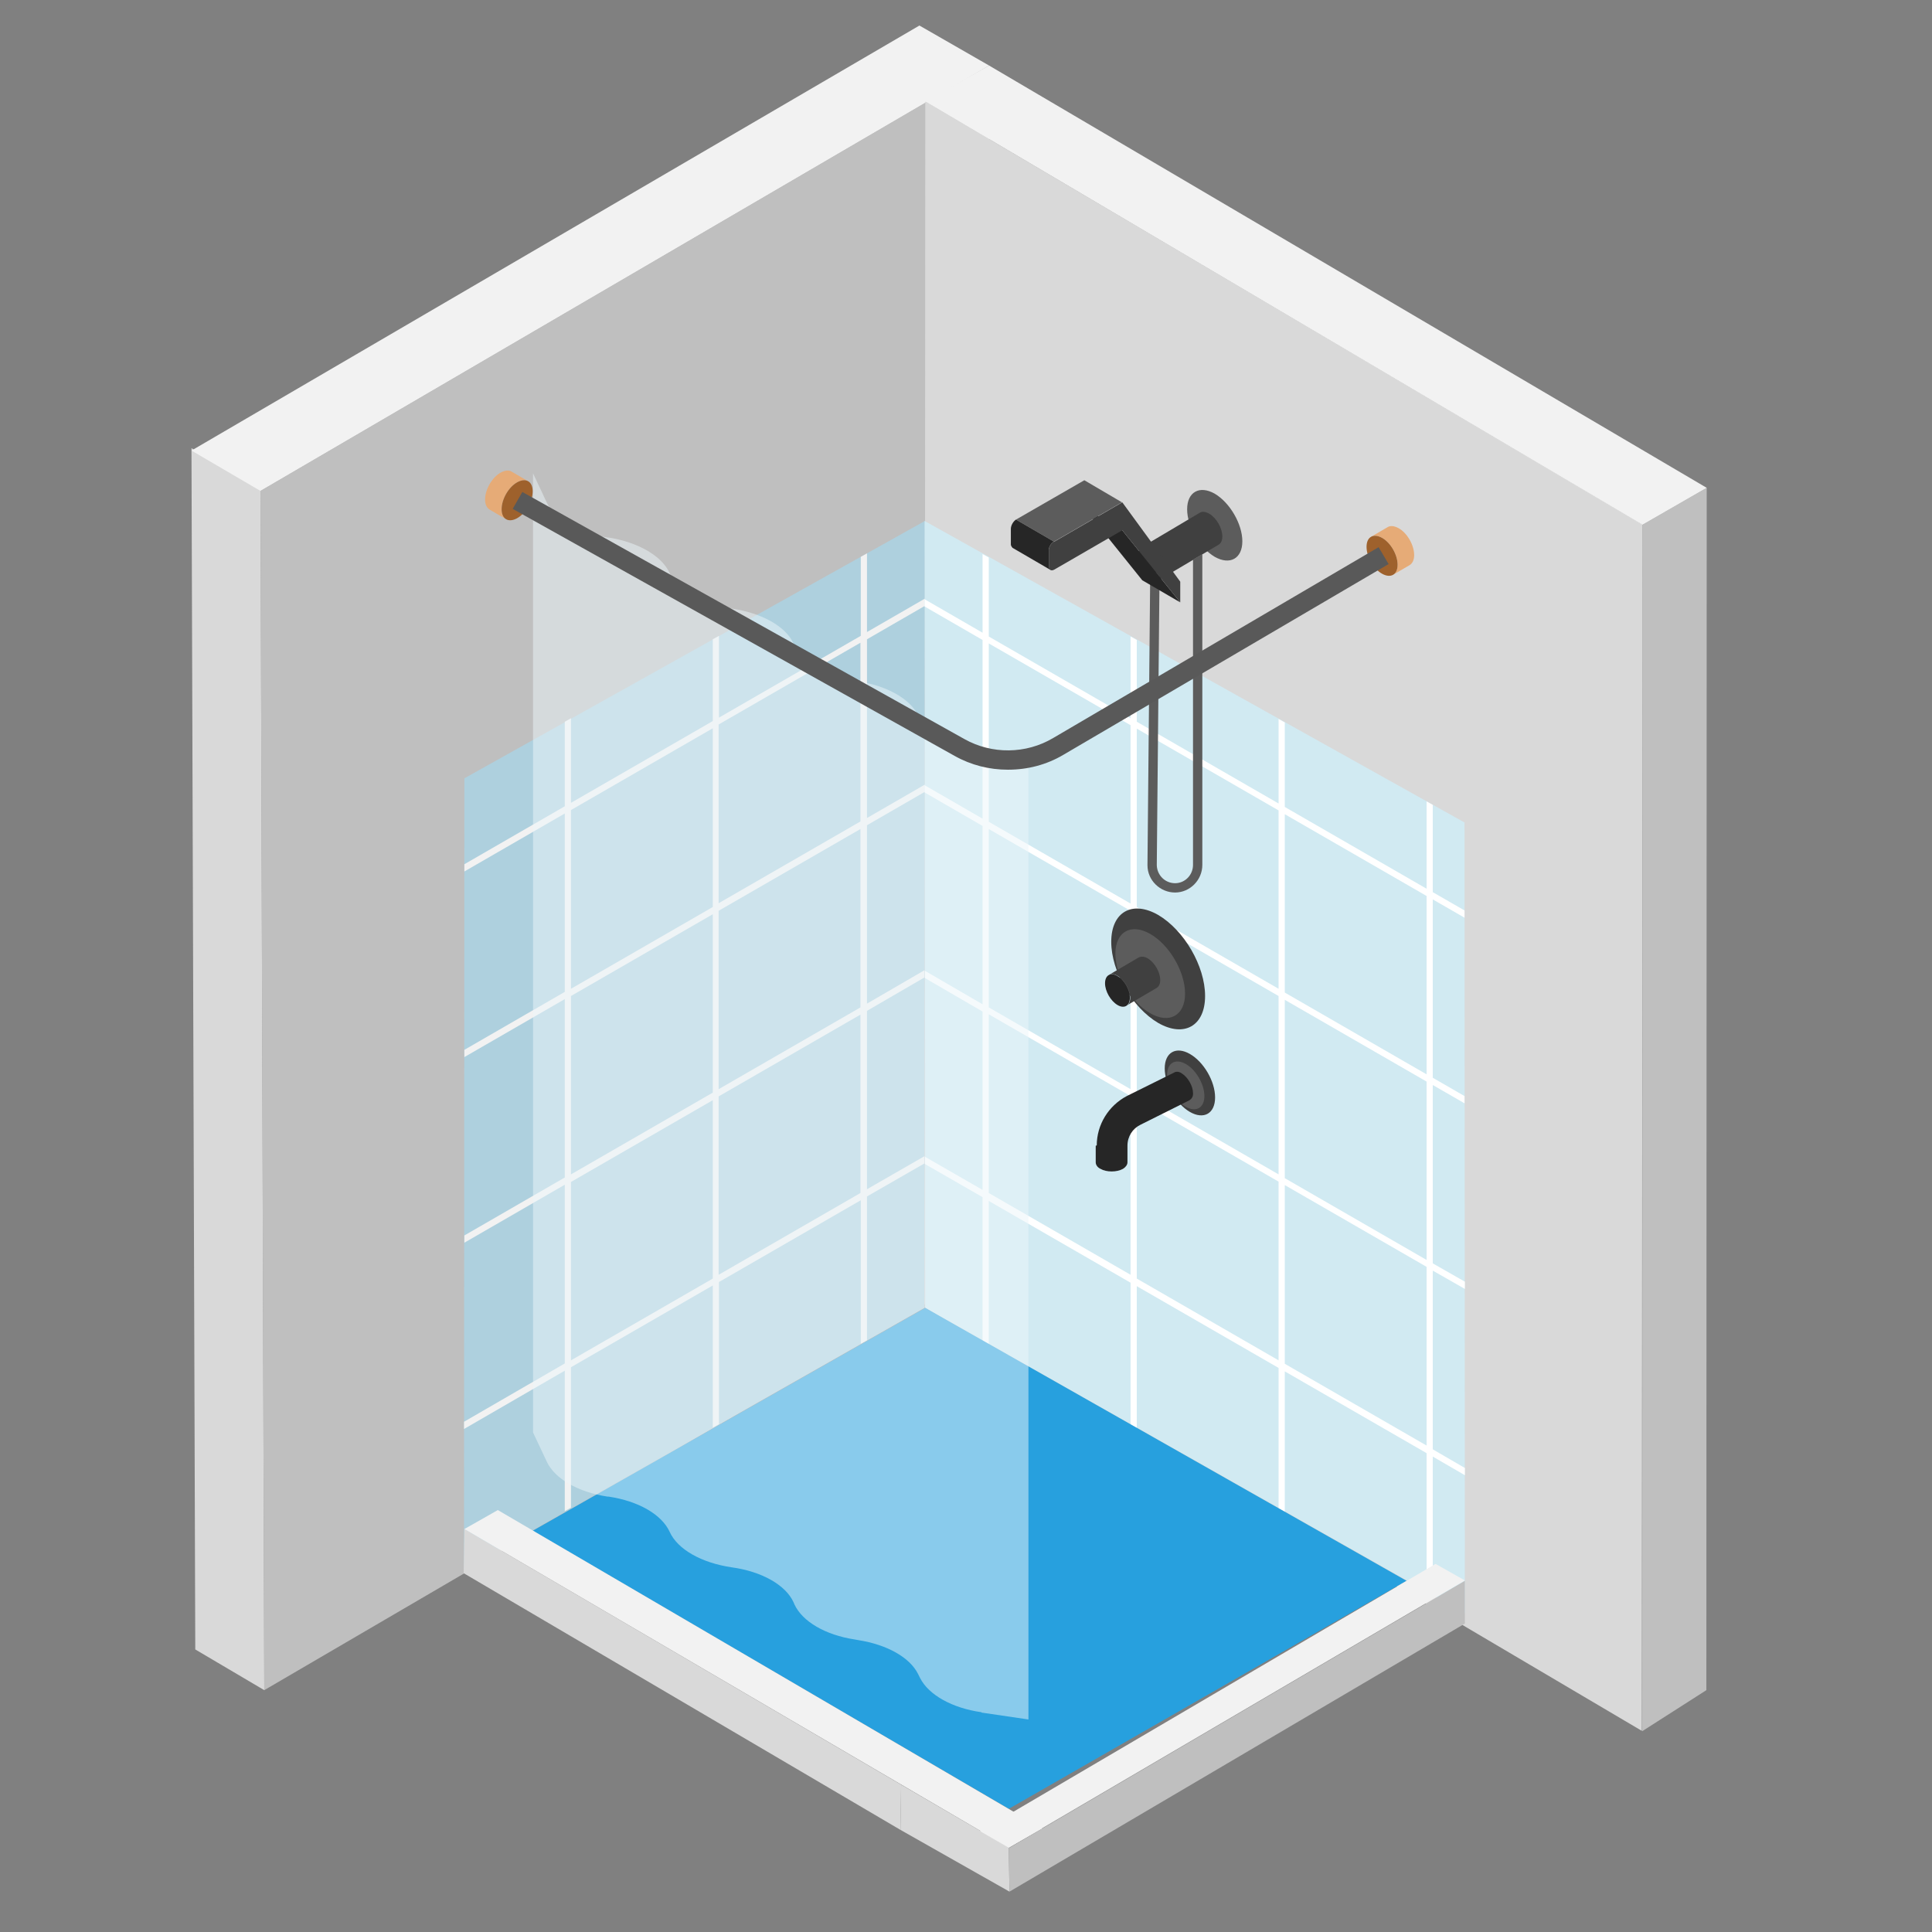 <?xml version="1.0" encoding="utf-8"?>
<svg xmlns="http://www.w3.org/2000/svg" id="Layer_1" viewBox="0 0 56 56">
  <rect x="0" y="0" width="56" height="56" fill="#808080" stroke="none"/>
  <defs>
    <style>
      .cls-1 {
        fill: #404040;
      }

      .cls-2 {
        fill: #edf7fa;
        opacity: .5;
      }

      .cls-3 {
        fill: #e6ab77;
      }

      .cls-4 {
        fill: #595959;
      }

      .cls-5 {
        fill: #d9d9d9;
      }

      .cls-6 {
        fill: #5c5c5c;
      }

      .cls-7 {
        isolation: isolate;
      }

      .cls-8 {
        fill: #fff;
      }

      .cls-9 {
        fill: #262626;
      }

      .cls-10 {
        fill: #9e612c;
      }

      .cls-11 {
        fill: #27a0de;
      }

      .cls-12 {
        fill: #aed0de;
      }

      .cls-13 {
        fill: #d1eaf2;
      }

      .cls-14 {
        fill: #f2f2f2;
      }

      .cls-15 {
        fill: #bfbfbf;
      }
    </style>
  </defs>
  <g class="cls-7">
    <polygon class="cls-15" points="28.67 1.9 28.77 36.66 7.66 48.99 7.55 14.23 28.67 1.9"/>
    <polygon class="cls-5" points="7.66 48.99 5.66 47.81 5.55 12.99 7.55 14.16 7.66 48.99"/>
    <polygon class="cls-14" points="7.55 14.23 5.55 13.06 26.65 .74 28.67 1.9 7.55 14.23"/>
    <polygon class="cls-12" points="26.81 15.1 26.8 37.91 13.45 45.49 13.46 22.56 26.81 15.1"/>
    <path class="cls-14" d="M26.81,17.56v-.21l-1.68.97v-2.28l-.18.1v2.29l-4.11,2.37v-2.37l-.18.1v2.37l-4.11,2.37v-2.45l-.18.1v2.45l-2.91,1.68v.21l2.91-1.68v5.17l-2.91,1.68v.21l2.91-1.68v5.17l-2.91,1.68v.21l2.91-1.68v5.18l-2.92,1.69v.21l2.92-1.69v4.07l.18-.1v-4.07l4.11-2.37v4.12l.18-.1v-4.12l4.11-2.37v4.16l.18-.1v-4.17l1.67-.96v-.21s-1.67.96-1.67.96v-5.17l1.67-.97v-.21l-1.67.97v-5.17l1.68-.97v-.21l-1.68.97v-5.18l1.68-.97ZM20.66,37.06l-4.11,2.37v-5.17l4.11-2.37v5.18ZM20.66,31.67l-4.11,2.37v-5.17l4.11-2.37v5.17ZM20.66,26.29l-4.11,2.37v-5.18l4.11-2.37v5.17ZM24.94,34.58l-4.11,2.37v-5.17l4.11-2.37v5.18ZM24.94,29.2l-4.11,2.37v-5.17l4.11-2.37v5.17ZM24.94,23.81l-4.11,2.37v-5.18l4.11-2.37v5.17Z"/>
  </g>
  <g class="cls-7">
    <polygon class="cls-15" points="49.47 14.14 49.46 48.99 47.6 50.18 47.61 15.21 49.47 14.14"/>
    <polygon class="cls-5" points="47.61 15.2 47.59 50.17 26.8 37.9 26.82 2.94 47.61 15.2"/>
    <polygon class="cls-13" points="26.8 15.1 26.82 37.91 42.46 46.76 42.45 23.84 26.8 15.1"/>
    <path class="cls-8" d="M41.53,42.01v-5.18l.93.53v-.21l-.93-.53v-5.17l.92.53v-.21l-.92-.53v-5.17l.92.53v-.21l-.92-.53v-2.53l-.18-.1v2.53l-4.11-2.37v-2.45l-.18-.1v2.45l-4.11-2.37v-2.37l-.18-.1v2.37l-4.11-2.37v-2.29l-.18-.1v2.28l-1.68-.97v.21l1.68.97v5.18l-1.68-.97v.21l1.68.97v5.17l-1.67-.97v.21l1.67.97v5.17l-1.67-.96v.21s1.67.96,1.67.96v4.17l.18.1v-4.16l4.11,2.37v4.12l.18.1v-4.12l4.11,2.37v4.07l.18.1v-4.07l4.11,2.37v4.02l.18.1v-4.02l.93.54v-.21l-.93-.54ZM32.77,36.95l-4.11-2.37v-5.18l4.11,2.37v5.17ZM32.77,31.57l-4.11-2.37v-5.17l4.11,2.37v5.17ZM32.77,26.19l-4.11-2.37v-5.17l4.11,2.37v5.18ZM37.06,39.43l-4.11-2.37v-5.18l4.11,2.37v5.17ZM37.06,34.04l-4.11-2.37v-5.17l4.11,2.37v5.17ZM37.06,28.66l-4.11-2.37v-5.17l4.11,2.37v5.18ZM41.35,41.9l-4.11-2.37v-5.18l4.11,2.37v5.17ZM41.35,36.52l-4.11-2.37v-5.17l4.11,2.37v5.17ZM41.35,31.14l-4.11-2.37v-5.17l4.11,2.37v5.18Z"/>
    <polygon class="cls-14" points="49.47 14.14 47.61 15.21 26.82 2.94 28.67 1.9 49.47 14.14"/>
  </g>
  <polygon class="cls-11" points="15.44 44.37 26.82 37.91 40.77 45.82 29.24 52.43 15.44 44.37"/>
  <g>
    <g>
      <path class="cls-1" d="M32.21,27.3c0,.86.61,1.91,1.36,2.35.75.43,1.36.09,1.36-.78s-.61-1.91-1.36-2.35c-.75-.43-1.36-.09-1.36.78Z"/>
      <path class="cls-6" d="M32.33,27.64c0,.64.45,1.41,1.01,1.73.56.32,1.01.06,1.01-.57s-.45-1.41-1.01-1.73c-.56-.32-1.01-.06-1.01.57Z"/>
      <g class="cls-7">
        <path class="cls-1" d="M32.65,29.15l.87-.51c.07-.04.11-.12.11-.23,0-.23-.16-.51-.36-.63-.1-.06-.19-.06-.26-.03l-.87.51c.07-.04.16-.03.26.03.2.12.36.4.36.63,0,.11-.04.2-.11.23Z"/>
        <path class="cls-9" d="M32.39,29.13c.2.12.36.02.36-.21,0-.23-.16-.51-.36-.63-.2-.12-.36-.02-.36.21,0,.23.16.51.36.63Z"/>
      </g>
    </g>
    <path class="cls-1" d="M33.76,30.97c0,.46.33,1.03.73,1.26.4.23.73.05.73-.42s-.33-1.03-.73-1.26c-.4-.23-.73-.05-.73.42Z"/>
    <path class="cls-6" d="M33.83,31.15c0,.34.24.76.54.93.3.17.54.03.54-.31s-.24-.76-.54-.93c-.3-.17-.54-.03-.54.31Z"/>
    <path class="cls-9" d="M31.76,33.21v.48c0,.07.05.15.14.19.17.1.47.1.65,0,.08-.05.13-.12.13-.19v-.48c0-.27.15-.5.38-.61l1.42-.71c.06-.04.11-.11.1-.21,0-.2-.15-.46-.33-.57-.07-.05-.16-.06-.22-.02h0s0,0,0,0l-1.37.68c-.53.28-.87.83-.87,1.43Z"/>
    <g>
      <g>
        <path class="cls-6" d="M34.41,14.76c0,.51.36,1.12.8,1.38.44.25.8.05.8-.45s-.36-1.12-.8-1.38c-.44-.25-.8-.05-.8.45Z"/>
        <g class="cls-7">
          <path class="cls-1" d="M33.65,16.78l1.67-.99c.07-.04.11-.12.11-.24,0-.24-.17-.54-.38-.66-.11-.06-.2-.07-.27-.03l-1.67.99c.07-.04.17-.03.27.03.21.12.38.42.38.66,0,.12-.04.2-.11.24Z"/>
          <path class="cls-9" d="M33.38,16.75c.21.12.38.02.38-.22,0-.24-.17-.54-.38-.66-.21-.12-.38-.02-.38.22,0,.24.17.54.38.66Z"/>
        </g>
      </g>
      <path class="cls-6" d="M33.26,25.08c0,.44.37.79.8.79s.79-.36.79-.8v-9.01l-.27.16v8.85c0,.29-.23.53-.52.53s-.52-.23-.53-.52l.08-8.49h-.27s-.08,8.49-.08,8.49Z"/>
      <g class="cls-7">
        <polygon class="cls-9" points="32.53 15.37 31.43 14.73 33.11 16.82 34.21 17.46 32.53 15.37"/>
        <polygon class="cls-6" points="32.52 14.56 31.43 13.92 29.45 15.06 30.55 15.7 32.52 14.56"/>
        <path class="cls-9" d="M29.45,15.06l1.1.64c-.09.05-.16.17-.15.27v.45s.02.08.05.1l-1.1-.64s-.05-.05-.05-.1v-.45c0-.1.07-.22.15-.27Z"/>
        <path class="cls-1" d="M30.55,15.7c-.09.05-.16.17-.15.27v.45c0,.1.07.14.16.09l1.97-1.14,1.68,2.09v-.6s-1.68-2.3-1.68-2.3l-1.97,1.14Z"/>
      </g>
    </g>
  </g>
  <g class="cls-7">
    <polygon class="cls-5" points="26.12 51.73 26.1 53.04 13.44 45.6 13.46 44.32 26.12 51.73"/>
    <polygon class="cls-14" points="30.21 53 29.24 53.55 13.46 44.32 14.43 43.77 30.21 53"/>
  </g>
  <g class="cls-7">
    <polygon class="cls-5" points="26.12 51.73 26.1 53.04 29.26 54.83 29.24 53.55 26.12 51.73"/>
    <polygon class="cls-15" points="29.24 53.57 29.26 54.83 42.46 47.06 42.46 45.82 29.24 53.57"/>
    <polygon class="cls-14" points="28.41 53.08 29.24 53.56 42.46 45.81 41.61 45.33 28.41 53.08"/>
  </g>
  <path class="cls-2" d="M28.45,49.63c-.85-.12-1.53-.5-1.78-.99l-.06-.12c-.24-.48-.9-.85-1.73-.98l-.11-.02c-.85-.13-1.51-.52-1.74-1.01l-.03-.07c-.23-.5-.92-.89-1.79-1.01h0c-.88-.13-1.57-.52-1.8-1.03-.23-.5-.9-.89-1.77-1.02h-.03c-.86-.13-1.53-.52-1.76-1.01l-.4-.85V13.72l.4.85c.23.49.91.88,1.76,1.01h.03c.86.14,1.54.53,1.77,1.03.23.51.92.9,1.8,1.03h0c.87.13,1.56.51,1.79,1.01l.03.07c.23.49.9.87,1.74,1.01l.11.02c.83.13,1.49.5,1.73.98l.06.12c.25.49.93.87,1.78.99l1.36.2v27.8l-1.36-.2Z"/>
  <g>
    <g class="cls-7">
      <path class="cls-3" d="M14.67,15.05l-.48-.28c-.08-.05-.13-.15-.13-.29,0-.29.2-.64.45-.78.13-.07.24-.08.32-.03l.48.28c-.08-.05-.2-.04-.32.03-.25.14-.45.49-.45.78,0,.14.05.24.13.29Z"/>
      <path class="cls-10" d="M14.99,15.02c-.25.14-.45.03-.45-.26,0-.29.2-.64.45-.78.25-.14.45-.03.45.26,0,.29-.2.64-.45.78Z"/>
    </g>
    <g class="cls-7">
      <path class="cls-3" d="M40.38,16.66l.48-.28c.08-.05.13-.15.13-.29,0-.29-.2-.64-.45-.78-.13-.07-.24-.08-.32-.03l-.48.28c.08-.05.2-.04.32.03.25.14.45.49.45.78,0,.14-.05.24-.13.29Z"/>
      <path class="cls-10" d="M40.06,16.63c.25.14.45.03.45-.26,0-.29-.2-.64-.45-.78-.25-.14-.45-.03-.45.26,0,.29.2.64.45.78Z"/>
    </g>
    <path class="cls-4" d="M29.21,22.31c-.53,0-1.06-.13-1.54-.4l-12.81-7.16.28-.49,12.81,7.16c.8.45,1.79.44,2.58-.03l9.43-5.53.29.49-9.43,5.53c-.49.29-1.04.43-1.6.43Z"/>
  </g>
</svg>